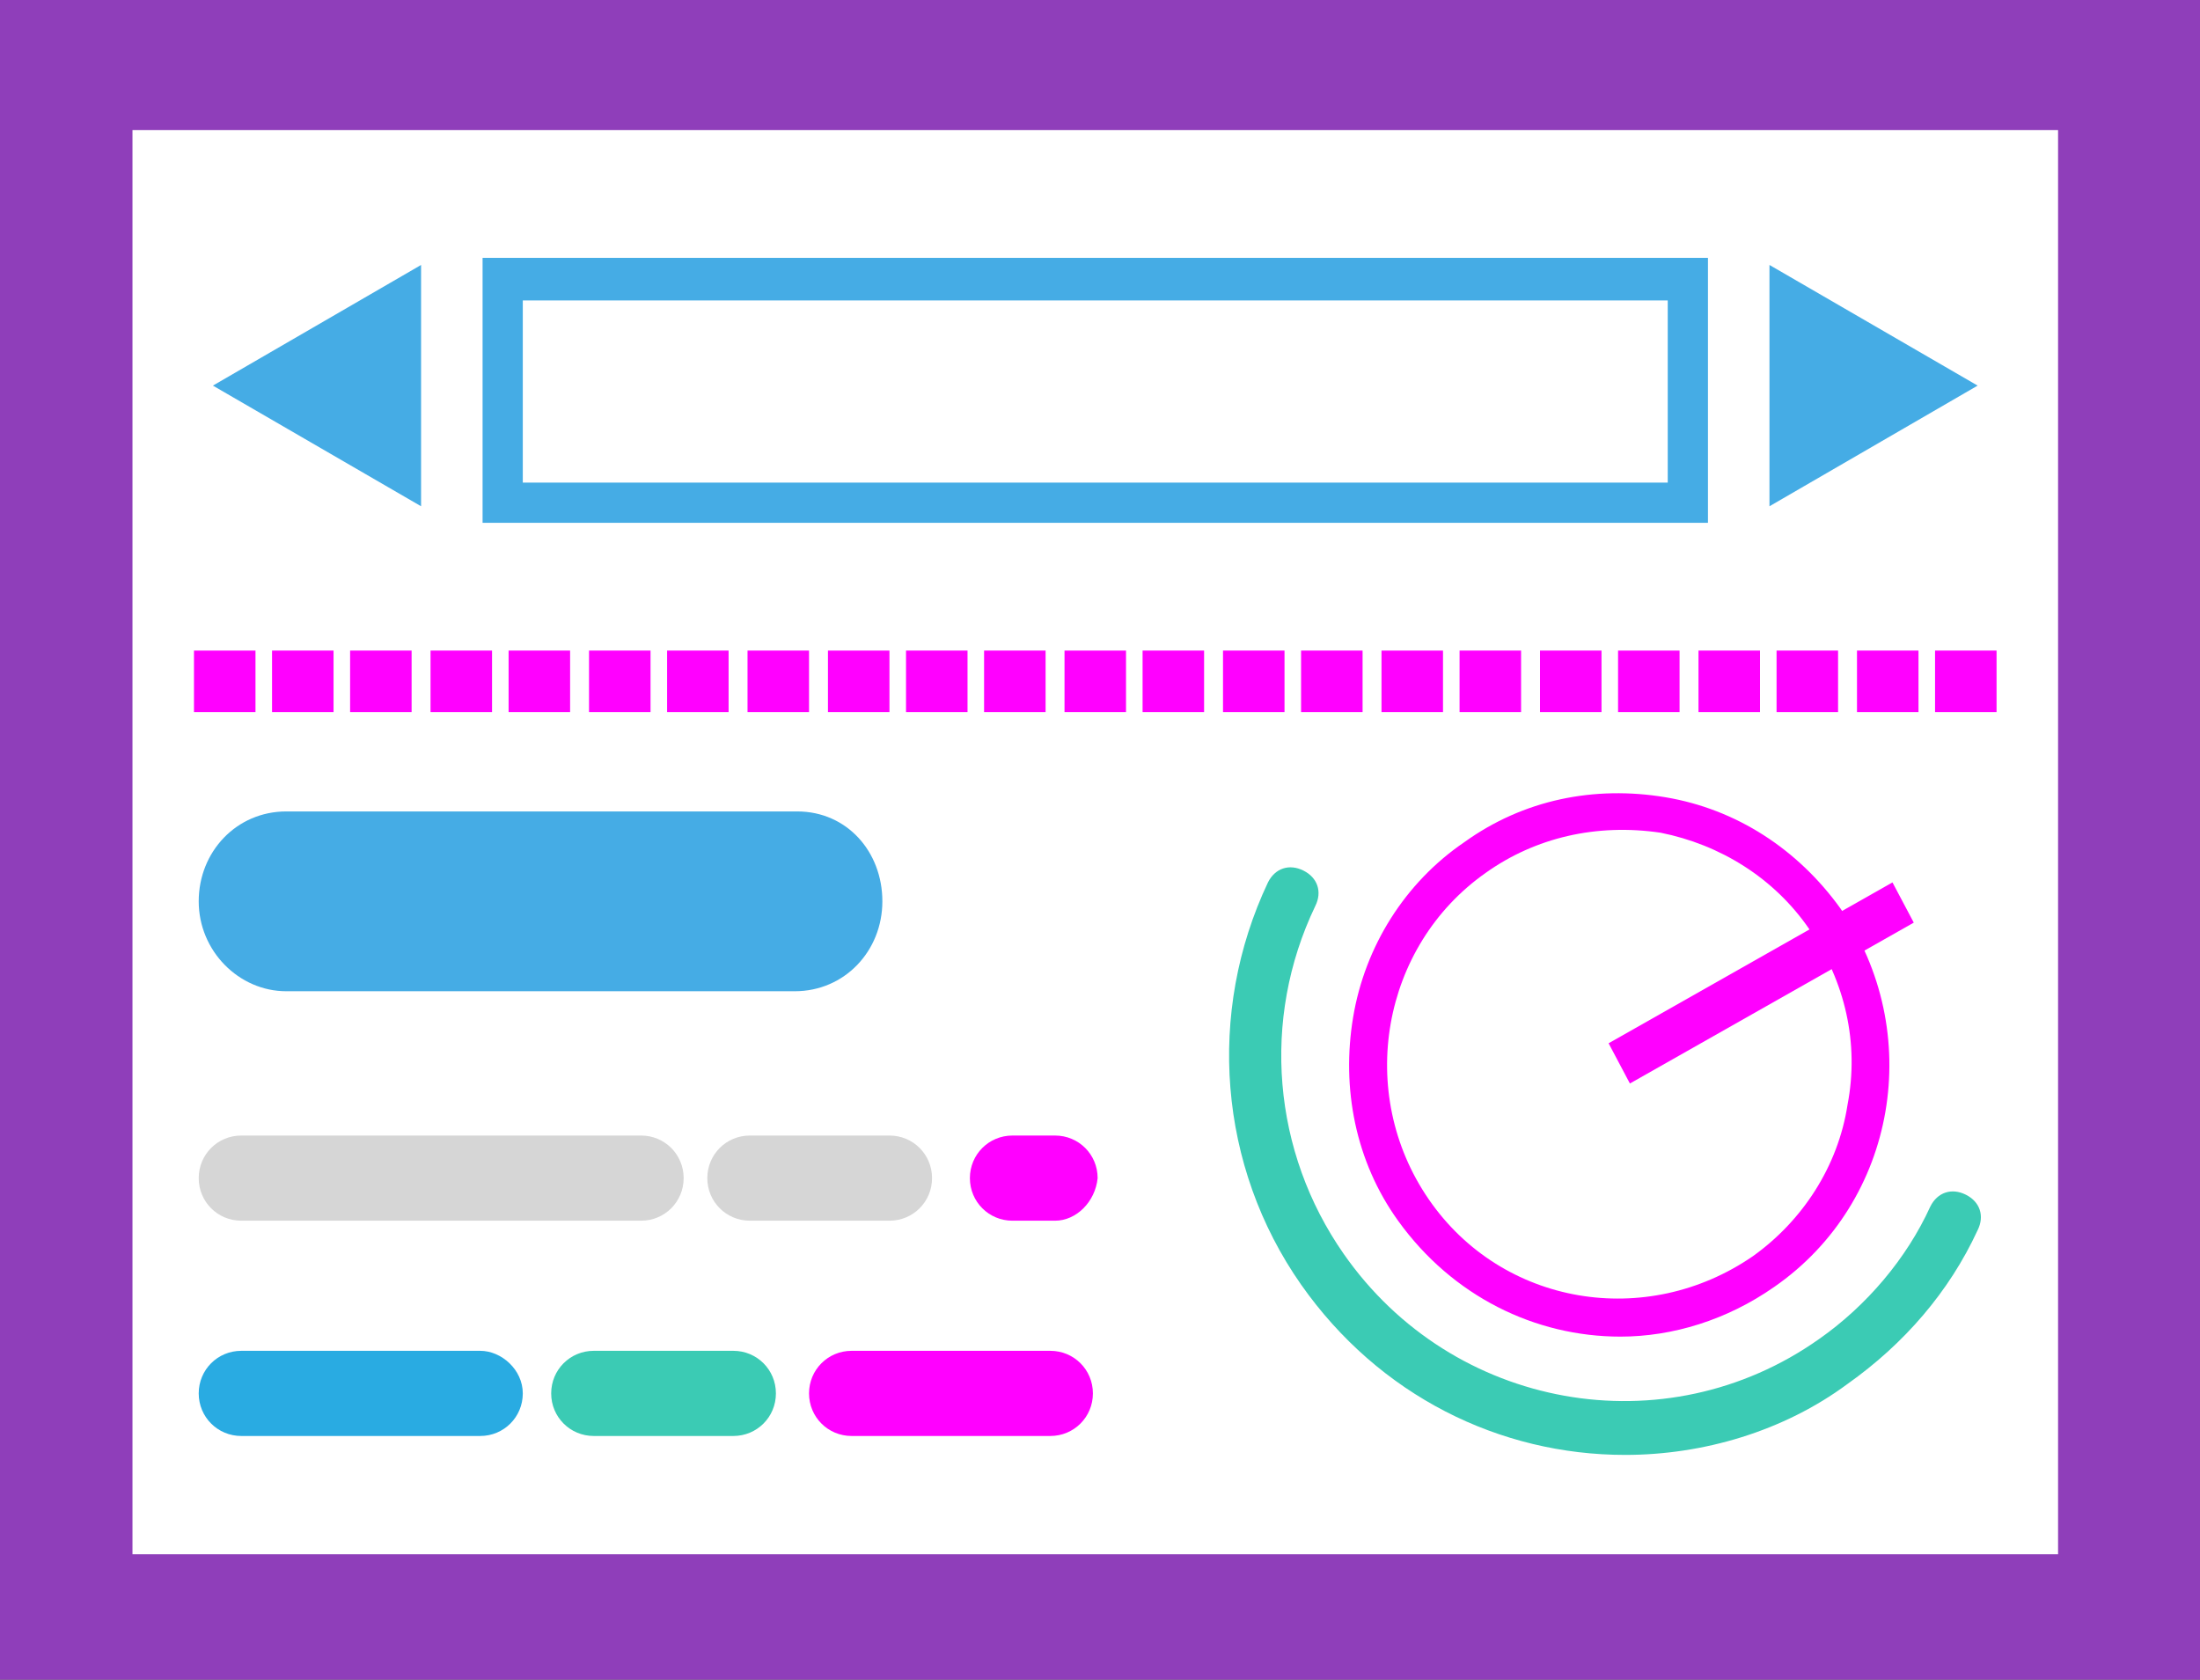 <?xml version="1.0" encoding="iso-8859-1"?>
<!-- Generator: Adobe Illustrator 27.3.1, SVG Export Plug-In . SVG Version: 6.00 Build 0)  -->
<svg version="1.0" id="&#x421;&#x43B;&#x43E;&#x439;_1"
	 xmlns="http://www.w3.org/2000/svg" xmlns:xlink="http://www.w3.org/1999/xlink" x="0px" y="0px" viewBox="0 0 93 71"
	 enable-background="new 0 0 93 71" xml:space="preserve">
<rect x="0" y="0" width="93" height="71" fill="#333333" stroke="none"/>
<rect fill="none" width="93" height="71"/>
<path fill="#8F3EBA" d="M93,0H0v71h93V0z"/>
<path fill="#FFFFFF" d="M87,5.5H5.6v60.2H87V5.5z"/>
<g>
	<path fill="#45ACE5" d="M72.2,22.1H20.4V10.9h51.8V22.1L72.2,22.1z M22.1,20.4h48.4v-7.7H22.1L22.1,20.4L22.1,20.4z"/>
	<path fill="#45ACE5" d="M9,16.3l8.8,5.1V11.2L9,16.3z"/>
	<path fill="#45ACE5" d="M83.6,16.3l-8.8,5.1V11.2L83.6,16.3z"/>
</g>
<path fill="#45ACE5" d="M33.7,34.3H12.1c-2.1,0-3.7,1.7-3.7,3.8s1.7,3.8,3.7,3.8h21.5c2.1,0,3.7-1.7,3.7-3.8S35.8,34.3,33.7,34.3z"
	/>
<path fill="#FF00FF" d="M68.5,56.5c-3.6,0-7.1-1.7-9.4-4.9c-1.8-2.5-2.4-5.6-1.9-8.6c0.5-3,2.2-5.7,4.7-7.4c2.5-1.8,5.5-2.4,8.5-1.9
	c3,0.5,5.6,2.2,7.4,4.7c3.6,5.2,2.4,12.4-2.8,16C73,55.8,70.7,56.5,68.5,56.5L68.5,56.5z M62.8,36.9c-4.4,3.1-5.5,9.3-2.4,13.8
	c3.1,4.5,9.2,5.5,13.7,2.4c2.1-1.5,3.6-3.8,4-6.4c0.5-2.6-0.1-5.2-1.6-7.4c-1.5-2.2-3.8-3.6-6.3-4.1C67.5,34.8,64.9,35.4,62.8,36.9
	L62.8,36.9z"/>
<path fill="#3BCBB4" d="M68.7,61.5c-5.3,0-10.4-2.5-13.7-7.2c-3.5-5-4-11.5-1.4-17c0.3-0.6,0.9-0.8,1.5-0.5c0.6,0.3,0.8,0.9,0.5,1.5
	c-2.3,4.8-1.8,10.4,1.2,14.7c4.6,6.6,13.6,8.2,20.1,3.6c2-1.4,3.7-3.4,4.7-5.6c0.3-0.6,0.9-0.8,1.5-0.5c0.6,0.3,0.8,0.9,0.5,1.5
	c-1.2,2.6-3.1,4.8-5.5,6.5C75.4,60.5,72,61.5,68.7,61.5L68.7,61.5z"/>
<path fill="#D6D6D6" d="M27.1,51.6H10.2c-1,0-1.8-0.8-1.8-1.8c0-1,0.8-1.8,1.8-1.8h16.9c1,0,1.8,0.8,1.8,1.8
	C28.9,50.8,28.1,51.6,27.1,51.6z"/>
<path fill="#D6D6D6" d="M37.6,51.6h-5.9c-1,0-1.8-0.8-1.8-1.8c0-1,0.8-1.8,1.8-1.8h5.9c1,0,1.8,0.8,1.8,1.8
	C39.4,50.8,38.6,51.6,37.6,51.6z"/>
<path fill="#FF00FF" d="M44.6,51.6h-1.8c-1,0-1.8-0.8-1.8-1.8c0-1,0.8-1.8,1.8-1.8h1.8c1,0,1.8,0.8,1.8,1.8
	C46.3,50.8,45.5,51.6,44.6,51.6z"/>
<path fill="#29ABE2" d="M20.3,57.1H10.2c-1,0-1.8,0.8-1.8,1.8s0.8,1.8,1.8,1.8h10.1c1,0,1.8-0.8,1.8-1.8S21.2,57.1,20.3,57.1z"/>
<path fill="#3BCBB4" d="M31,57.1h-5.9c-1,0-1.8,0.8-1.8,1.8s0.8,1.8,1.8,1.8H31c1,0,1.8-0.8,1.8-1.8S32,57.1,31,57.1z"/>
<path fill="#FF00FF" d="M44.4,60.7H36c-1,0-1.8-0.8-1.8-1.8c0-1,0.8-1.8,1.8-1.8h8.4c1,0,1.8,0.8,1.8,1.8
	C46.2,59.9,45.4,60.7,44.4,60.7z"/>
<g>
	<path fill="#FF00FF" d="M10.8,27.5H8.2v2.6h2.6V27.5z"/>
	<path fill="#FF00FF" d="M14.1,27.5h-2.6v2.6h2.6V27.5z"/>
	<path fill="#FF00FF" d="M17.4,27.5h-2.6v2.6h2.6V27.5z"/>
	<path fill="#FF00FF" d="M20.8,27.5h-2.6v2.6h2.6V27.5z"/>
	<path fill="#FF00FF" d="M24.1,27.5h-2.6v2.6h2.6V27.5z"/>
	<path fill="#FF00FF" d="M27.5,27.5h-2.6v2.6h2.6V27.5z"/>
	<path fill="#FF00FF" d="M30.8,27.5h-2.6v2.6h2.6V27.5z"/>
	<path fill="#FF00FF" d="M34.2,27.5h-2.6v2.6h2.6V27.5z"/>
	<path fill="#FF00FF" d="M37.5,27.5H35v2.6h2.6V27.5z"/>
	<path fill="#FF00FF" d="M40.9,27.5h-2.6v2.6h2.6V27.5z"/>
	<path fill="#FF00FF" d="M44.2,27.5h-2.6v2.6h2.6V27.5z"/>
	<path fill="#FF00FF" d="M47.6,27.5H45v2.6h2.6V27.5z"/>
	<path fill="#FF00FF" d="M50.9,27.5h-2.6v2.6h2.6V27.5z"/>
	<path fill="#FF00FF" d="M54.3,27.5h-2.6v2.6h2.6V27.5z"/>
	<path fill="#FF00FF" d="M57.6,27.5h-2.6v2.6h2.6V27.5z"/>
	<path fill="#FF00FF" d="M61,27.5h-2.6v2.6H61V27.5z"/>
	<path fill="#FF00FF" d="M64.3,27.5h-2.6v2.6h2.6V27.5z"/>
	<path fill="#FF00FF" d="M67.7,27.5h-2.6v2.6h2.6V27.5z"/>
	<path fill="#FF00FF" d="M71,27.5h-2.6v2.6H71V27.5z"/>
	<path fill="#FF00FF" d="M74.4,27.5h-2.6v2.6h2.6V27.5z"/>
	<path fill="#FF00FF" d="M77.7,27.5h-2.6v2.6h2.6V27.5z"/>
	<path fill="#FF00FF" d="M81.1,27.5h-2.6v2.6h2.6V27.5z"/>
	<path fill="#FF00FF" d="M84.4,27.5h-2.6v2.6h2.6V27.5z"/>
</g>
<path fill="#FF00FF" d="M80,37.3l-12,6.8l0.9,1.7l12-6.8L80,37.3z"/>
</svg>
